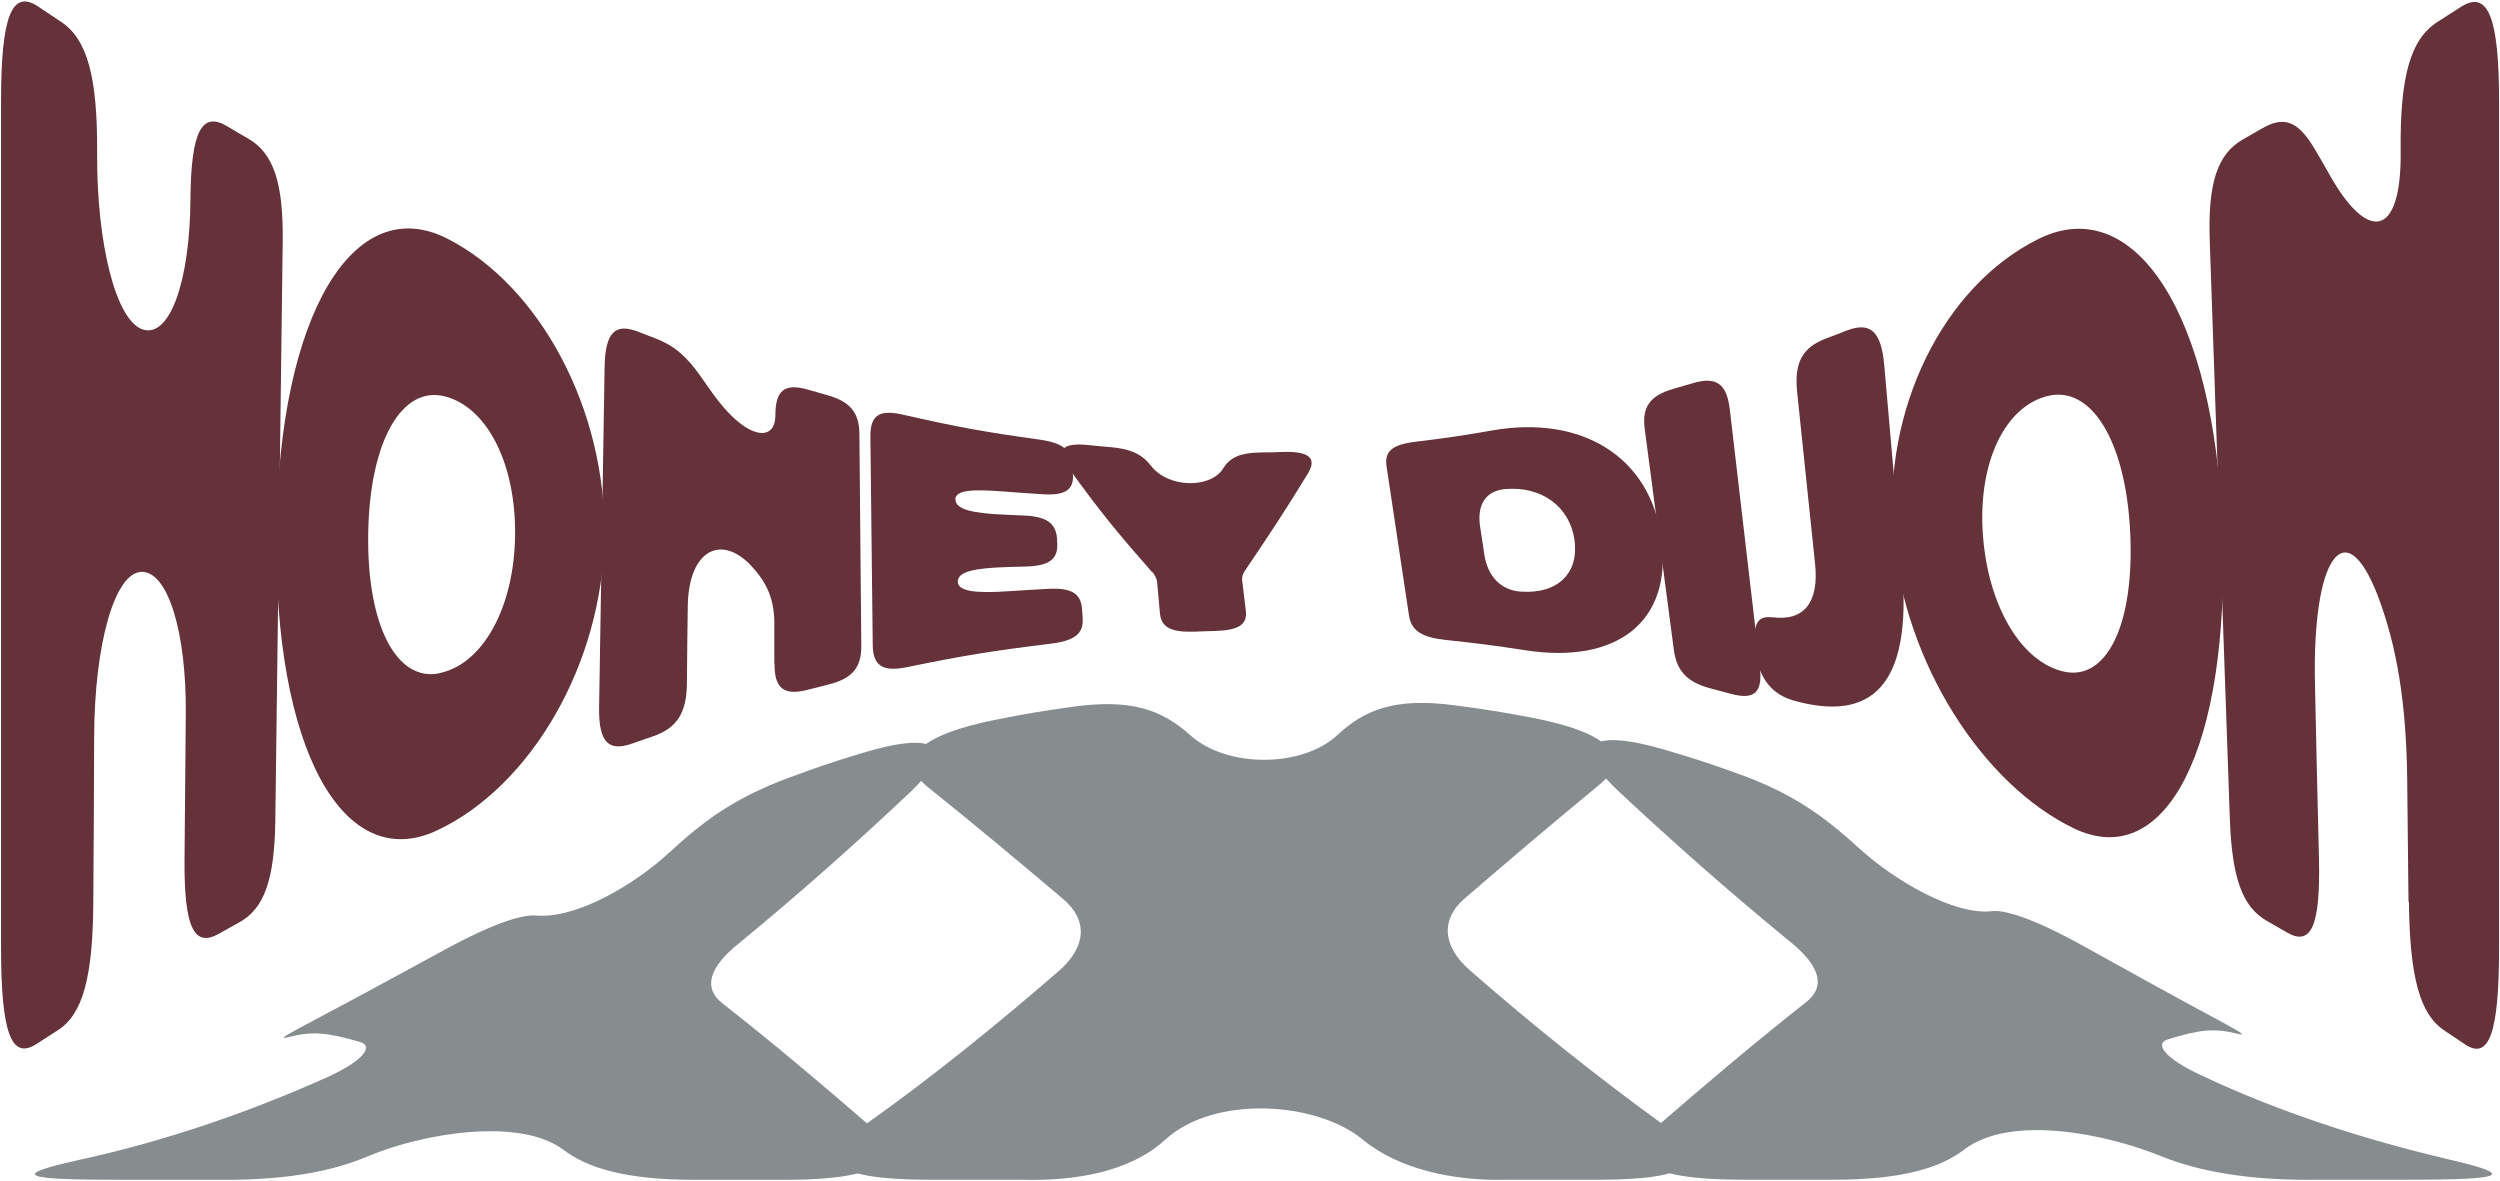 <?xml version="1.0" encoding="UTF-8"?>
<svg xmlns="http://www.w3.org/2000/svg" width="1399" height="661" viewBox="0 0 1399 661" fill="none">
  <path d="M1370.93 648.948C1322.67 637.612 1275.26 622.287 1231.67 601.683C1211.68 592.416 1205.44 584.108 1212.98 581.692C1231.49 575.932 1239.35 575.304 1252.23 578.531C1261.49 580.864 1243.69 572.441 1203.85 550.413C1188.39 541.857 1180.65 537.587 1165.19 529.031C1135.89 512.83 1121.13 509.139 1114.68 509.884C1093.45 512.366 1059.88 492.457 1040.92 475.18C1020.91 456.942 1003.59 444.133 972.86 433.061C956.877 427.302 948.79 424.654 932.494 419.822C889.199 406.98 878.48 416.711 904.764 441.866C935.788 470.91 967.544 498.961 1000.85 526.251C1018.18 539.971 1022.1 551.754 1010.84 560.69C982.708 582.817 955.588 605.821 928.781 629.006C905.844 648.783 921.112 660.169 974.742 660.169H1026.02C1065.46 660.169 1086.26 653.185 1099.29 643.222C1125.09 623.529 1178.37 634.435 1208.89 646.83C1235.71 657.72 1267.29 660.632 1297.36 660.169H1348.64C1401.48 660.169 1408.4 657.637 1370.93 648.948Z" fill="#878C8F"></path>
  <path d="M930.35 629.056C892.808 601.816 856.886 573.037 822.602 543.016C807.003 529.429 806.236 514.485 819.395 502.983C844.11 481.667 868.964 460.567 894.289 439.731C914.124 423.794 900.598 409.793 856.729 401.519C839.7 398.308 831.143 396.934 813.94 394.684C781.347 390.397 764.109 396.67 748.493 411.266C728.71 429.752 686.584 429.818 666.226 411.531C649.912 396.868 632.64 390.977 600.099 395.528C583.175 397.894 574.74 399.301 557.99 402.594C513.545 411.316 500.072 425.35 519.924 441.022C545.336 461.444 570.208 482.147 594.958 503.115C608.797 514.832 608.099 529.76 592.535 543.347C557.99 573.202 522.295 602.329 484.299 629.255C454.896 650.206 466.765 660.186 520.395 660.186H571.672C600.709 660.98 631.838 656.247 652.091 637.745C679.734 612.507 736.885 616.479 762.576 637.712C782.881 654.509 813.975 660.964 843.029 660.186H894.324C947.17 660.186 959.039 650.107 930.35 629.056Z" fill="#878C8F"></path>
  <path d="M485.85 629.205C459.253 606.218 432.359 583.446 404.385 561.568C393.108 552.78 396.995 541.096 413.518 527.873C446.826 500.517 478.512 472.383 509.432 443.223C535.628 418.035 524.909 408.469 482.312 421.444C465.789 426.491 457.597 429.239 441.423 435.23C410.764 446.566 393.492 459.574 374.163 477.414C355.287 494.824 322.642 514.303 300.071 512.333C292.82 511.704 278.04 515.61 248.584 531.613C233.264 539.938 225.613 544.091 210.292 552.416C169.647 574.493 151.852 582.767 161.316 580.384C174.579 577.041 182.58 577.571 201.351 583.065C209.456 585.382 203.286 593.574 183.329 602.709C139.233 622.486 92.261 638.688 43.598 649.23C5.445 657.769 12.434 660.202 66.047 660.202H117.324C147.355 660.649 178.745 658.547 205.761 647.111C235.756 634.402 290.641 624.803 315.391 643.487C328.428 653.334 349.239 660.219 388.664 660.219H439.959C492.804 660.219 508.055 648.899 485.85 629.238" fill="#878C8F"></path>
  <path d="M21.664 3.887C26.638 7.252 29.125 8.886 34.099 12.155C48.783 21.866 54.586 42.73 54.349 85.131C54.349 85.419 54.349 85.612 54.349 85.9C54.112 137.243 65.126 180.028 80.166 184.451C95.206 188.874 106.22 157.049 106.575 111.764C106.575 111.476 106.575 111.379 106.575 111.091C106.93 73.69 112.851 62.152 127.062 70.613C131.799 73.497 134.168 74.843 139.023 77.631C153.116 85.9 158.563 102.245 158.208 135.031C156.787 243.197 155.484 351.362 154.063 459.431C153.589 492.217 147.905 508.37 134.049 516.062C129.431 518.658 127.062 519.908 122.325 522.6C108.469 530.388 103.022 518.658 103.259 481.257C103.496 448.471 103.733 432.029 103.969 399.243C104.325 353.958 94.022 319.537 79.1 320.018C64.178 320.499 52.928 360.4 52.691 411.742C52.573 448.951 52.455 467.604 52.218 504.717C51.981 547.118 46.296 567.693 32.204 576.635C27.467 579.615 25.098 581.153 20.361 584.23C6.269 593.364 0.584 577.884 0.584 530.099V56.768C0.584 8.983 6.624 -6.209 21.427 3.694L21.664 3.887Z" fill="#643238"></path>
  <path d="M154.656 297.328C156.196 174.933 198.355 107.149 250.226 133.493C302.096 159.837 339.4 229.255 338.215 300.596C337.031 371.937 296.885 440.202 244.541 464.719C192.315 489.237 153.117 419.723 154.656 297.328ZM246.081 376.649C270.002 371.649 287.648 340.401 288.24 299.923C288.832 259.445 272.489 227.621 248.686 221.756C224.882 215.891 206.882 246.754 206.053 298.481C205.224 350.112 222.04 381.745 245.962 376.745L246.081 376.649Z" fill="#643238"></path>
  <path d="M433.312 371.266C433.312 362.324 433.312 357.805 433.312 348.863C433.312 334.537 428.693 325.115 419.101 315.308C402.521 299.059 385.231 308.77 384.876 339.345C384.639 356.651 384.52 365.305 384.402 382.707C384.165 399.148 378.718 407.513 365.217 412.128C360.717 413.667 358.349 414.436 353.848 416.07C340.348 420.877 335.019 415.205 335.256 395.976C336.44 319.731 337.15 281.561 338.334 205.316C338.69 186.087 344.137 180.51 357.283 185.702C361.072 187.144 362.967 187.913 366.757 189.355C377.297 193.393 384.165 199.355 392.1 210.604C394.587 214.258 395.889 215.988 398.376 219.546C417.087 246.082 433.904 248.101 433.904 232.333C433.904 218.296 439.233 214.354 452.023 218.007C456.405 219.257 458.536 219.834 462.8 221.084C475.59 224.642 480.8 230.699 480.919 242.717C481.392 290.31 481.511 314.155 481.984 361.747C481.984 373.766 476.774 379.823 463.392 383.092C458.892 384.245 456.642 384.822 452.141 385.976C438.759 389.437 433.312 385.399 433.43 371.362L433.312 371.266Z" fill="#643238"></path>
  <path d="M534.681 279.54C534.8 285.309 544.866 287.232 562.037 288.001C566.301 288.194 568.432 288.29 572.696 288.482C585.604 288.963 590.933 292.713 591.525 301.558C591.525 302.52 591.525 303.097 591.644 304.058C592.117 312.904 587.143 316.653 574.117 317.038C569.853 317.134 567.603 317.23 563.34 317.326C545.931 317.903 535.865 319.73 535.984 325.499C536.102 331.075 546.405 332.037 563.932 330.883C572.814 330.306 577.314 330.018 586.314 329.537C599.46 328.768 604.908 332.036 605.5 340.786C605.618 342.805 605.737 343.863 605.855 345.978C606.447 354.631 601.355 358.573 587.973 360.208C555.761 364.15 539.655 366.746 507.325 373.38C493.943 376.072 488.495 372.611 488.377 360.881C487.903 314.25 487.548 290.886 487.074 244.254C486.956 232.428 492.048 229.064 504.838 231.948C535.629 238.967 551.024 241.755 581.578 245.985C594.249 247.716 599.578 251.658 600.052 260.311C600.17 262.33 600.289 263.388 600.407 265.503C600.999 274.156 596.026 277.425 583.236 276.56C574.472 275.983 569.972 275.695 561.208 275.022C544.274 273.676 534.444 274.156 534.563 279.733L534.681 279.54Z" fill="#643238"></path>
  <path d="M644.466 319.923C625.281 298.001 615.807 286.656 597.57 261.273C590.701 251.755 594.491 247.524 609.057 249.062C614.031 249.543 616.518 249.831 621.492 250.216C632.505 251.177 638.9 253.966 644.229 260.792C653.822 273.195 677.625 273.58 684.613 261.946C688.521 255.697 694.442 253.389 705.455 253.196C710.429 253.196 712.916 253.101 717.89 252.908C732.456 252.428 737.075 256.37 731.983 264.83C718.245 287.329 711.258 297.713 696.692 319.346C695.508 320.98 694.797 323.095 695.152 325.114C695.981 331.748 696.337 335.114 697.166 341.748C698.113 349.536 693.139 352.709 679.876 353.093C675.375 353.19 673.125 353.285 668.744 353.478C655.48 353.958 649.795 351.171 649.085 343.094C648.493 336.268 648.137 332.806 647.545 325.884C647.308 323.768 646.243 321.653 644.703 319.923H644.466Z" fill="#643238"></path>
  <path d="M929.753 301.653C935.911 348.092 904.647 371.648 854.079 363.956C835.96 361.168 826.96 360.015 808.84 358.092C795.577 356.649 789.774 352.899 788.471 344.438C783.497 311.075 780.892 294.442 775.918 260.983C774.616 252.522 779.234 248.772 791.906 247.234C809.314 245.119 817.959 243.869 835.486 240.792C884.396 232.331 923.595 254.926 929.753 301.653ZM851.118 331.074C871.843 332.517 883.685 320.594 881.08 302.134C878.475 283.674 862.842 271.944 842.473 273.674C831.104 274.636 826.486 282.712 828.262 294.634C829.21 300.884 829.683 304.057 830.631 310.306C832.407 322.228 839.631 330.305 851.118 331.074Z" fill="#643238"></path>
  <path d="M936.264 217.619C940.646 216.369 942.896 215.696 947.277 214.446C960.304 210.504 966.344 214.638 968.002 229.157C974.752 286.749 978.068 315.497 984.818 373.089C986.476 387.607 981.858 391.837 968.594 388.28C964.094 387.03 961.844 386.453 957.462 385.299C944.199 381.838 938.159 375.588 936.619 363.185C930.106 313.958 926.908 289.345 920.395 240.117C918.737 227.714 923.355 221.369 936.382 217.619H936.264Z" fill="#643238"></path>
  <path d="M991.924 345.4C1009.33 347.708 1017.98 337.324 1015.73 315.691C1011.7 277.136 1009.69 257.811 1005.66 219.256C1004 202.814 1008.62 194.353 1022 189.353C1026.5 187.623 1028.76 186.854 1033.26 185.027C1046.64 179.835 1052.8 185.316 1054.45 204.641C1058.48 250.119 1060.37 272.809 1064.4 318.287C1070.09 383.859 1047.23 404.434 1003.41 391.935C987.306 387.32 983.398 373.379 982.332 364.245C980.556 349.246 983.398 344.343 991.806 345.497L991.924 345.4Z" fill="#643238"></path>
  <path d="M1059.55 300.116C1053.27 229.159 1087.49 160.03 1140.79 133.685C1194.08 107.341 1239.43 174.836 1243.7 296.943C1247.96 419.049 1211.84 488.179 1160.56 463.566C1109.4 438.952 1065.82 371.072 1059.55 300.02V300.116ZM1155.23 375.88C1178.92 380.975 1194.55 349.439 1192.06 298.001C1189.58 246.466 1170.15 215.699 1146 221.564C1121.84 227.429 1106.68 259.061 1109.64 299.443C1112.6 339.824 1131.55 370.88 1155.23 375.88Z" fill="#643238"></path>
  <path d="M1347.79 504.525C1347.56 477.412 1347.32 463.951 1347.08 436.838C1346.61 393.668 1341.4 361.747 1330.5 333.095C1311.91 285.31 1293.91 312.904 1295.45 382.419C1296.28 421.743 1296.75 441.357 1297.7 480.681C1298.53 517.986 1293.44 529.716 1279.82 521.832C1275.2 519.14 1272.95 517.89 1268.45 515.294C1254.95 507.602 1249.03 491.449 1247.84 458.759C1244.05 350.882 1240.26 243.005 1236.59 135.224C1235.41 102.534 1240.74 86.19 1255.3 77.921C1259.45 75.517 1261.58 74.364 1265.84 71.864C1277.68 65.037 1285.62 67.152 1295.09 83.017C1298.17 88.112 1299.59 90.709 1302.67 96.093C1325.06 136.859 1343.88 132.725 1343.41 85.132C1342.94 42.731 1348.86 21.963 1364.02 12.253C1369.11 8.984 1371.71 7.349 1376.93 3.984C1392.2 -5.919 1398.48 9.176 1398.48 57.057V530.389C1398.48 578.174 1392.91 593.557 1379.29 584.327C1374.68 581.25 1372.42 579.712 1367.81 576.636C1354.19 567.598 1348.5 547.022 1348.03 504.622L1347.79 504.525Z" fill="#643238"></path>
</svg>
